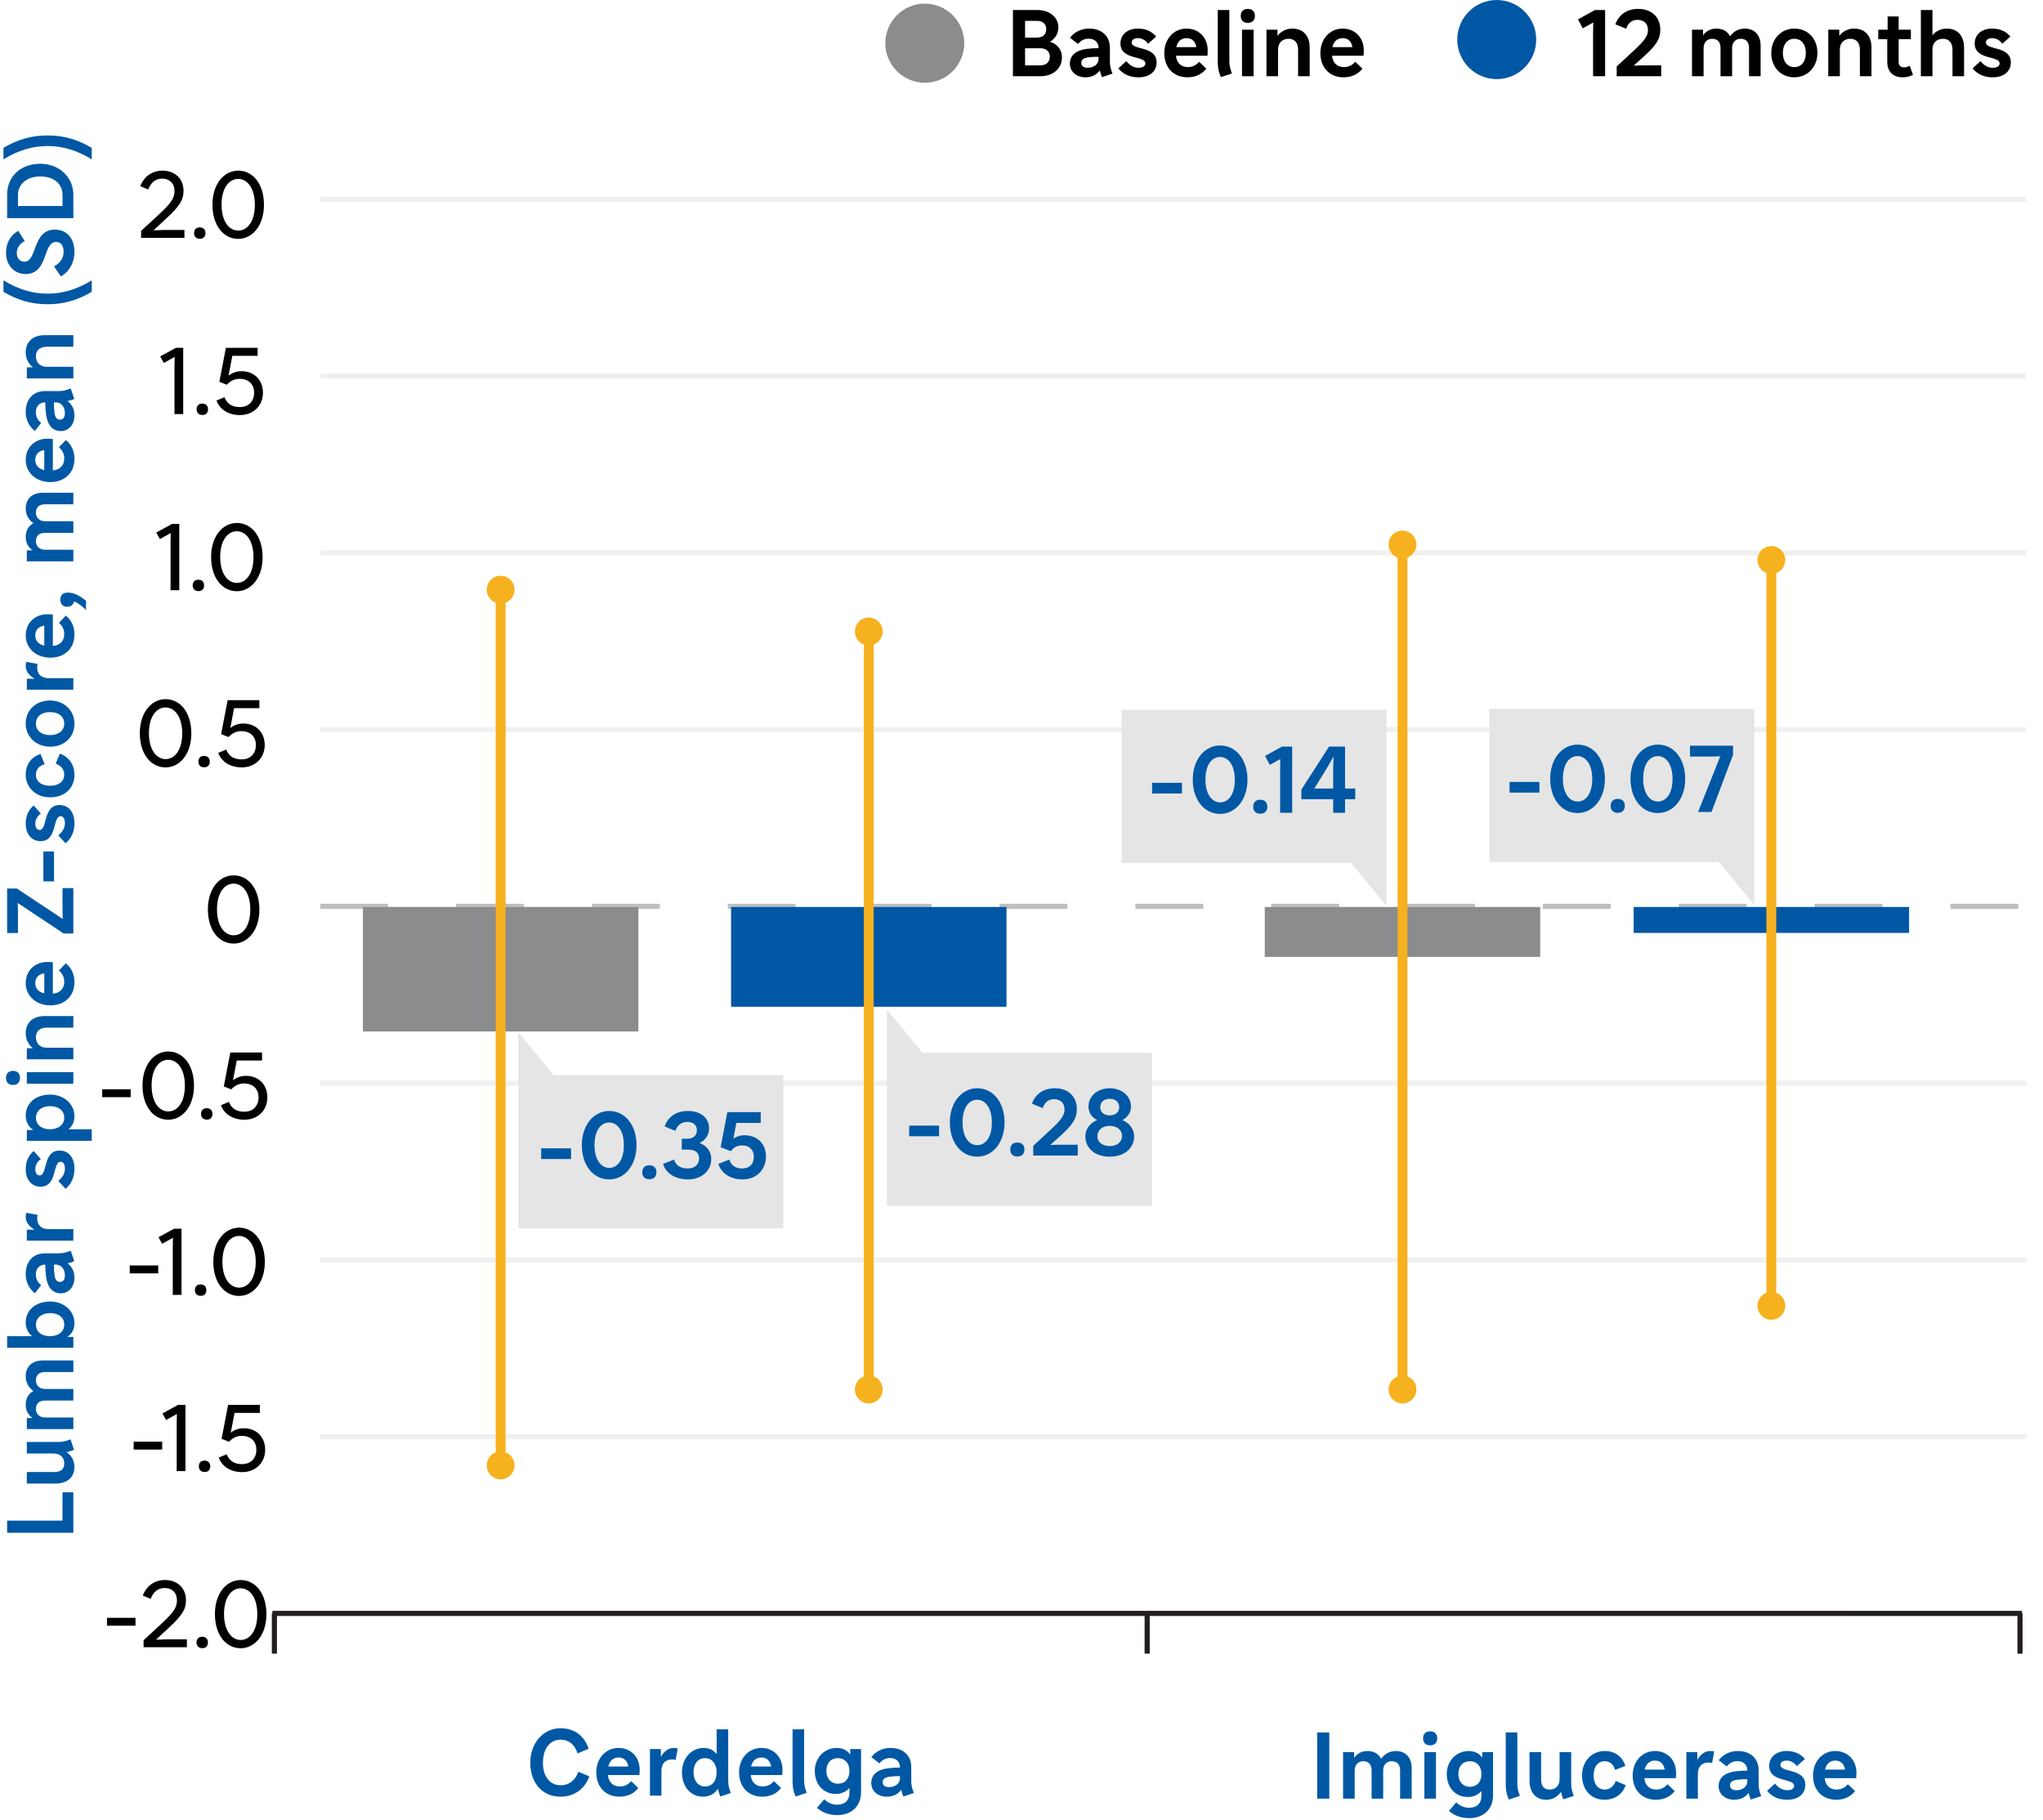 <svg width="311" height="277" viewBox="0 0 311 277" fill="none" xmlns="http://www.w3.org/2000/svg">
<path d="M20.627 247.465H16.287V246.261H20.627V247.465ZM25.049 241.725C24.041 241.725 23.327 242.341 22.935 243.377L21.731 242.873C22.305 241.403 23.537 240.507 25.105 240.507C27.009 240.507 28.311 241.739 28.311 243.573C28.311 245.015 27.667 245.953 25.721 247.759L23.747 249.593L25.357 249.537H28.451V250.741H21.857V249.677L24.629 247.115C26.365 245.505 26.939 244.721 26.939 243.601C26.939 242.467 26.211 241.725 25.049 241.725ZM30.768 249.145C31.328 249.145 31.65 249.467 31.65 250.013C31.65 250.559 31.328 250.881 30.81 250.881C30.25 250.881 29.914 250.559 29.914 250.013C29.914 249.467 30.25 249.145 30.768 249.145ZM36.636 250.895C34.41 250.895 32.716 248.879 32.716 245.687C32.716 242.509 34.494 240.507 36.636 240.507C38.862 240.507 40.556 242.523 40.556 245.715C40.556 248.893 38.778 250.895 36.636 250.895ZM36.636 249.635C38.022 249.635 39.17 248.263 39.17 245.715C39.17 243.139 37.994 241.767 36.636 241.767C35.25 241.767 34.102 243.139 34.102 245.687C34.102 248.263 35.278 249.635 36.636 249.635Z" fill="black"/>
<path d="M24.689 220.654H20.349V219.45H24.689V220.654ZM28.228 213.85V223.93H26.898V216.79L26.926 215.236L25.274 216.146L24.728 215.152L27.108 213.85H28.228ZM31.124 222.334C31.684 222.334 32.006 222.656 32.006 223.202C32.006 223.748 31.684 224.07 31.166 224.07C30.606 224.07 30.27 223.748 30.27 223.202C30.27 222.656 30.606 222.334 31.124 222.334ZM40.367 220.682C40.367 222.614 38.953 224.084 36.867 224.084C35.089 224.084 33.773 223.202 33.297 221.872L34.515 221.368C34.879 222.362 35.663 222.866 36.839 222.866C38.183 222.866 39.023 221.998 39.023 220.682C39.023 219.408 38.197 218.568 36.811 218.568C36.097 218.568 35.467 218.82 34.865 219.464L33.731 219.016L34.725 213.85H39.555V215.068H35.705L35.131 218.078C35.719 217.63 36.363 217.406 37.105 217.406C39.037 217.406 40.367 218.736 40.367 220.682Z" fill="black"/>
<path d="M24.09 193.834H19.75V192.63H24.09V193.834ZM27.63 187.03V197.11H26.3V189.97L26.328 188.416L24.676 189.326L24.13 188.332L26.51 187.03H27.63ZM30.526 195.514C31.086 195.514 31.408 195.836 31.408 196.382C31.408 196.928 31.086 197.25 30.568 197.25C30.008 197.25 29.672 196.928 29.672 196.382C29.672 195.836 30.008 195.514 30.526 195.514ZM36.394 197.264C34.168 197.264 32.474 195.248 32.474 192.056C32.474 188.878 34.252 186.876 36.394 186.876C38.62 186.876 40.314 188.892 40.314 192.084C40.314 195.262 38.536 197.264 36.394 197.264ZM36.394 196.004C37.78 196.004 38.928 194.632 38.928 192.084C38.928 189.508 37.752 188.136 36.394 188.136C35.008 188.136 33.86 189.508 33.86 192.056C33.86 194.632 35.036 196.004 36.394 196.004Z" fill="black"/>
<path d="M19.896 167.014H15.556V165.81H19.896V167.014ZM25.611 170.444C23.385 170.444 21.691 168.428 21.691 165.236C21.691 162.058 23.469 160.056 25.611 160.056C27.837 160.056 29.531 162.072 29.531 165.264C29.531 168.442 27.753 170.444 25.611 170.444ZM25.611 169.184C26.997 169.184 28.145 167.812 28.145 165.264C28.145 162.688 26.969 161.316 25.611 161.316C24.225 161.316 23.077 162.688 23.077 165.236C23.077 167.812 24.253 169.184 25.611 169.184ZM31.459 168.694C32.019 168.694 32.341 169.016 32.341 169.562C32.341 170.108 32.019 170.43 31.501 170.43C30.941 170.43 30.605 170.108 30.605 169.562C30.605 169.016 30.941 168.694 31.459 168.694ZM40.702 167.042C40.702 168.974 39.288 170.444 37.202 170.444C35.424 170.444 34.108 169.562 33.632 168.232L34.85 167.728C35.214 168.722 35.998 169.226 37.174 169.226C38.518 169.226 39.358 168.358 39.358 167.042C39.358 165.768 38.532 164.928 37.146 164.928C36.432 164.928 35.802 165.18 35.2 165.824L34.066 165.376L35.06 160.21H39.89V161.428H36.04L35.466 164.438C36.054 163.99 36.698 163.766 37.44 163.766C39.372 163.766 40.702 165.096 40.702 167.042Z" fill="black"/>
<path d="M35.566 143.633C33.34 143.633 31.646 141.617 31.646 138.425C31.646 135.247 33.424 133.245 35.566 133.245C37.792 133.245 39.486 135.261 39.486 138.453C39.486 141.631 37.708 143.633 35.566 143.633ZM35.566 142.373C36.952 142.373 38.1 141.001 38.1 138.453C38.1 135.877 36.924 134.505 35.566 134.505C34.18 134.505 33.032 135.877 33.032 138.425C33.032 141.001 34.208 142.373 35.566 142.373Z" fill="black"/>
<path d="M25.205 116.813C22.979 116.813 21.285 114.797 21.285 111.605C21.285 108.427 23.063 106.425 25.205 106.425C27.431 106.425 29.125 108.441 29.125 111.633C29.125 114.811 27.347 116.813 25.205 116.813ZM25.205 115.553C26.591 115.553 27.739 114.181 27.739 111.633C27.739 109.057 26.563 107.685 25.205 107.685C23.819 107.685 22.671 109.057 22.671 111.605C22.671 114.181 23.847 115.553 25.205 115.553ZM31.054 115.063C31.614 115.063 31.936 115.385 31.936 115.931C31.936 116.477 31.614 116.799 31.096 116.799C30.536 116.799 30.2 116.477 30.2 115.931C30.2 115.385 30.536 115.063 31.054 115.063ZM40.297 113.411C40.297 115.343 38.883 116.813 36.797 116.813C35.019 116.813 33.703 115.931 33.227 114.601L34.445 114.097C34.809 115.091 35.593 115.595 36.769 115.595C38.113 115.595 38.953 114.727 38.953 113.411C38.953 112.137 38.127 111.297 36.741 111.297C36.027 111.297 35.397 111.549 34.795 112.193L33.661 111.745L34.655 106.579H39.485V107.797H35.635L35.061 110.807C35.649 110.359 36.293 110.135 37.035 110.135C38.967 110.135 40.297 111.465 40.297 113.411Z" fill="black"/>
<path d="M24.674 27.192C23.666 27.192 22.952 27.808 22.56 28.845L21.356 28.34C21.93 26.87 23.162 25.974 24.73 25.974C26.634 25.974 27.936 27.206 27.936 29.041C27.936 30.483 27.292 31.421 25.346 33.227L23.372 35.06L24.982 35.005H28.076V36.209H21.482V35.145L24.254 32.583C25.99 30.973 26.564 30.189 26.564 29.069C26.564 27.934 25.836 27.192 24.674 27.192ZM30.393 34.612C30.953 34.612 31.275 34.934 31.275 35.48C31.275 36.026 30.953 36.349 30.435 36.349C29.875 36.349 29.539 36.026 29.539 35.48C29.539 34.934 29.875 34.612 30.393 34.612ZM36.261 36.362C34.035 36.362 32.341 34.346 32.341 31.154C32.341 27.977 34.119 25.974 36.261 25.974C38.487 25.974 40.181 27.991 40.181 31.183C40.181 34.361 38.403 36.362 36.261 36.362ZM36.261 35.102C37.647 35.102 38.795 33.73 38.795 31.183C38.795 28.607 37.619 27.235 36.261 27.235C34.875 27.235 33.727 28.607 33.727 31.154C33.727 33.73 34.903 35.102 36.261 35.102Z" fill="black"/>
<path d="M27.291 79.759V89.839H25.961V82.699L25.989 81.145L24.337 82.055L23.791 81.061L26.171 79.759H27.291ZM30.187 88.243C30.747 88.243 31.069 88.565 31.069 89.111C31.069 89.657 30.747 89.979 30.229 89.979C29.669 89.979 29.333 89.657 29.333 89.111C29.333 88.565 29.669 88.243 30.187 88.243ZM36.055 89.993C33.829 89.993 32.135 87.977 32.135 84.785C32.135 81.607 33.913 79.605 36.055 79.605C38.281 79.605 39.975 81.621 39.975 84.813C39.975 87.991 38.197 89.993 36.055 89.993ZM36.055 88.733C37.441 88.733 38.589 87.361 38.589 84.813C38.589 82.237 37.413 80.865 36.055 80.865C34.669 80.865 33.521 82.237 33.521 84.785C33.521 87.361 34.697 88.733 36.055 88.733Z" fill="black"/>
<path d="M27.889 52.948V63.028H26.559V55.888L26.587 54.334L24.935 55.244L24.389 54.25L26.769 52.948H27.889ZM30.785 61.432C31.346 61.432 31.668 61.754 31.668 62.3C31.668 62.846 31.346 63.168 30.828 63.168C30.267 63.168 29.931 62.846 29.931 62.3C29.931 61.754 30.267 61.432 30.785 61.432ZM40.028 59.78C40.028 61.712 38.614 63.182 36.528 63.182C34.75 63.182 33.434 62.3 32.958 60.97L34.176 60.466C34.54 61.46 35.324 61.964 36.5 61.964C37.844 61.964 38.684 61.096 38.684 59.78C38.684 58.506 37.858 57.666 36.472 57.666C35.758 57.666 35.128 57.918 34.526 58.562L33.392 58.114L34.386 52.948H39.216V54.166H35.366L34.792 57.176C35.38 56.728 36.024 56.504 36.766 56.504C38.698 56.504 40.028 57.834 40.028 59.78Z" fill="black"/>
<path opacity="0.07" d="M48.751 30.338H308.436" stroke="#231F20" stroke-width="0.78" stroke-miterlimit="10"/>
<path opacity="0.07" d="M48.751 111.051H308.436" stroke="#231F20" stroke-width="0.78" stroke-miterlimit="10"/>
<path opacity="0.07" d="M48.751 57.242H308.436" stroke="#231F20" stroke-width="0.78" stroke-miterlimit="10"/>
<path opacity="0.07" d="M48.751 164.87H308.436" stroke="#231F20" stroke-width="0.78" stroke-miterlimit="10"/>
<path opacity="0.07" d="M48.751 191.774H308.436" stroke="#231F20" stroke-width="0.78" stroke-miterlimit="10"/>
<path opacity="0.07" d="M48.751 218.688H308.436" stroke="#231F20" stroke-width="0.78" stroke-miterlimit="10"/>
<path opacity="0.07" d="M48.751 84.147H308.436" stroke="#231F20" stroke-width="0.78" stroke-miterlimit="10"/>
<path d="M48.751 137.965H308.436" stroke="#BFBFBF" stroke-width="0.78" stroke-miterlimit="10" stroke-dasharray="10.34 10.34"/>
<path d="M97.174 138.059H55.246V157.009H97.174V138.059Z" fill="#8A8C8E"/>
<path d="M78.897 186.981V157.112L84.287 163.669H119.234V186.981H78.897Z" fill="#E5E5E5"/>
<path d="M86.931 176.421H82.381V174.797H86.931V176.421ZM92.728 179.529C90.292 179.529 88.57 177.359 88.57 174.321C88.57 171.227 90.404 169.113 92.742 169.113C95.178 169.113 96.9 171.283 96.9 174.321C96.9 177.415 95.066 179.529 92.728 179.529ZM92.728 177.779C93.96 177.779 94.968 176.645 94.968 174.321C94.968 171.997 93.89 170.863 92.742 170.863C91.51 170.863 90.502 171.997 90.502 174.321C90.502 176.645 91.58 177.779 92.728 177.779ZM98.848 177.373C99.52 177.373 99.926 177.765 99.926 178.437C99.926 179.109 99.52 179.501 98.848 179.501C98.176 179.501 97.77 179.109 97.77 178.437C97.77 177.765 98.176 177.373 98.848 177.373ZM103.789 174.993V173.341H104.545C105.553 173.341 106.085 172.851 106.085 172.053C106.085 171.283 105.581 170.779 104.629 170.779C103.733 170.779 103.117 171.255 102.809 172.137L101.171 171.465C101.633 170.121 102.823 169.113 104.713 169.113C106.687 169.113 107.933 170.163 107.933 171.745C107.933 172.655 107.513 173.495 106.491 173.985C107.779 174.461 108.269 175.441 108.269 176.435C108.269 178.115 106.925 179.529 104.713 179.529C102.697 179.529 101.367 178.535 100.933 177.177L102.613 176.505C102.851 177.373 103.593 177.863 104.657 177.863C105.819 177.863 106.421 177.233 106.421 176.337C106.421 175.539 105.931 174.993 104.755 174.993H103.789ZM116.601 176.043C116.601 177.975 115.243 179.529 113.031 179.529C111.113 179.529 109.783 178.535 109.349 177.177L111.029 176.505C111.267 177.373 111.967 177.863 112.961 177.863C114.137 177.863 114.753 177.149 114.753 176.043C114.753 175.063 114.095 174.349 112.975 174.349C112.331 174.349 111.771 174.573 111.239 175.231L109.699 174.629L110.721 169.281H115.803V170.933H112.093L111.645 173.327C112.163 172.963 112.695 172.809 113.311 172.809C115.299 172.809 116.601 174.097 116.601 176.043Z" fill="#0058A4"/>
<path d="M76.211 89.653V223.163" stroke="#F6B11F" stroke-width="1.5" stroke-miterlimit="10"/>
<path d="M74.096 89.757C74.096 88.584 75.041 87.637 76.211 87.637C77.381 87.637 78.326 88.584 78.326 89.757C78.326 90.929 77.381 91.877 76.211 91.877C75.041 91.877 74.096 90.929 74.096 89.757Z" fill="#F6B11F"/>
<path d="M77.016 225.017C78.096 224.569 78.608 223.328 78.161 222.247C77.714 221.165 76.477 220.651 75.397 221.099C74.318 221.547 73.806 222.788 74.253 223.869C74.7 224.951 75.937 225.465 77.016 225.017Z" fill="#F6B11F"/>
<path d="M153.216 138.059H111.288V153.247H153.216V138.059Z" fill="#0058A4"/>
<path d="M135.004 183.556V153.688L140.404 160.245H175.341V183.556H135.004Z" fill="#E5E5E5"/>
<path d="M142.953 172.96H138.403V171.336H142.953V172.96ZM148.75 176.068C146.314 176.068 144.592 173.898 144.592 170.86C144.592 167.766 146.426 165.652 148.764 165.652C151.2 165.652 152.922 167.822 152.922 170.86C152.922 173.954 151.088 176.068 148.75 176.068ZM148.75 174.318C149.982 174.318 150.99 173.184 150.99 170.86C150.99 168.536 149.912 167.402 148.764 167.402C147.532 167.402 146.524 168.536 146.524 170.86C146.524 173.184 147.602 174.318 148.75 174.318ZM154.871 173.912C155.543 173.912 155.949 174.304 155.949 174.976C155.949 175.648 155.543 176.04 154.871 176.04C154.199 176.04 153.793 175.648 153.793 174.976C153.793 174.304 154.199 173.912 154.871 173.912ZM160.427 167.318C159.615 167.318 158.985 167.822 158.733 168.676L157.095 168.004C157.599 166.534 158.859 165.652 160.567 165.652C162.597 165.652 163.927 166.898 163.927 168.802C163.927 170.16 163.395 171.126 161.477 172.848L159.881 174.29L161.141 174.248H164.067V175.9H157.291V174.416L159.797 172.092C161.477 170.538 162.051 169.81 162.051 168.9C162.051 167.906 161.449 167.318 160.427 167.318ZM168.93 176.068C166.62 176.068 165.22 174.71 165.22 173.002C165.22 171.896 165.878 170.972 166.998 170.496C166.102 170.006 165.696 169.278 165.696 168.438C165.696 166.772 167.166 165.652 168.93 165.652C170.694 165.652 172.164 166.772 172.164 168.438C172.164 169.278 171.758 170.006 170.862 170.496C171.982 170.972 172.64 171.896 172.64 173.002C172.64 174.71 171.24 176.068 168.93 176.068ZM168.93 169.782C169.742 169.782 170.372 169.334 170.372 168.55C170.372 167.724 169.77 167.262 168.93 167.262C168.09 167.262 167.488 167.724 167.488 168.55C167.488 169.334 168.118 169.782 168.93 169.782ZM168.93 174.458C170.064 174.458 170.806 173.828 170.806 172.904C170.806 172.008 170.05 171.378 168.93 171.378C167.796 171.378 167.054 172.036 167.054 172.932C167.054 173.842 167.796 174.458 168.93 174.458Z" fill="#0058A4"/>
<path d="M132.243 96.014V211.605" stroke="#F6B11F" stroke-width="1.5" stroke-miterlimit="10"/>
<path d="M130.137 96.126C130.137 94.954 131.082 94.006 132.252 94.006C133.422 94.006 134.367 94.954 134.367 96.126C134.367 97.299 133.422 98.246 132.252 98.246C131.082 98.246 130.137 97.299 130.137 96.126Z" fill="#F6B11F"/>
<path d="M130.137 211.502C130.137 212.675 131.082 213.623 132.252 213.623C133.422 213.623 134.367 212.675 134.367 211.502C134.367 210.33 133.422 209.382 132.252 209.382C131.082 209.382 130.137 210.33 130.137 211.502Z" fill="#F6B11F"/>
<path d="M234.462 138.059H192.533V145.658H234.462V138.059Z" fill="#8A8C8E"/>
<path d="M211.065 108.04V137.909L205.665 131.352H170.728V108.04H211.065Z" fill="#E5E5E5"/>
<path d="M179.931 120.783H175.381V119.159H179.931V120.783ZM185.728 123.891C183.292 123.891 181.57 121.721 181.57 118.683C181.57 115.589 183.404 113.475 185.742 113.475C188.178 113.475 189.9 115.645 189.9 118.683C189.9 121.777 188.066 123.891 185.728 123.891ZM185.728 122.141C186.96 122.141 187.968 121.007 187.968 118.683C187.968 116.359 186.89 115.225 185.742 115.225C184.51 115.225 183.502 116.359 183.502 118.683C183.502 121.007 184.58 122.141 185.728 122.141ZM191.848 121.735C192.52 121.735 192.926 122.127 192.926 122.799C192.926 123.471 192.52 123.863 191.848 123.863C191.176 123.863 190.77 123.471 190.77 122.799C190.77 122.127 191.176 121.735 191.848 121.735ZM196.704 113.643V123.723H194.87V117.255L194.898 115.547L193.302 116.429L192.574 115.071L195.164 113.643H196.704ZM206.306 121.651H204.752V123.723H202.946V121.651H198.102V120.195L202.316 113.643H204.752V120.027H206.306V121.651ZM202.078 116.779L200.076 120.027H202.946V116.821L203.002 115.155L202.078 116.779Z" fill="#0058A4"/>
<path d="M213.498 82.787V211.606" stroke="#F6B11F" stroke-width="1.5" stroke-miterlimit="10"/>
<path d="M211.383 82.89C211.383 81.717 212.328 80.769 213.498 80.769C214.668 80.769 215.613 81.717 215.613 82.89C215.613 84.062 214.668 85.01 213.498 85.01C212.328 85.01 211.383 84.062 211.383 82.89Z" fill="#F6B11F"/>
<path d="M211.383 211.502C211.383 212.675 212.328 213.623 213.498 213.623C214.668 213.623 215.613 212.675 215.613 211.502C215.613 210.33 214.668 209.382 213.498 209.382C212.328 209.382 211.383 210.33 211.383 211.502Z" fill="#F6B11F"/>
<path d="M290.616 138.059H248.688V142.008H290.616V138.059Z" fill="#0058A4"/>
<path d="M267.05 107.909V137.778L261.659 131.22H226.713V107.909H267.05Z" fill="#E5E5E5"/>
<path d="M234.344 120.652H229.794V119.028H234.344V120.652ZM240.141 123.76C237.705 123.76 235.983 121.59 235.983 118.552C235.983 115.458 237.817 113.344 240.155 113.344C242.591 113.344 244.313 115.514 244.313 118.552C244.313 121.646 242.479 123.76 240.141 123.76ZM240.141 122.01C241.373 122.01 242.381 120.876 242.381 118.552C242.381 116.228 241.303 115.094 240.155 115.094C238.923 115.094 237.915 116.228 237.915 118.552C237.915 120.876 238.993 122.01 240.141 122.01ZM246.261 121.604C246.933 121.604 247.339 121.996 247.339 122.668C247.339 123.34 246.933 123.732 246.261 123.732C245.589 123.732 245.183 123.34 245.183 122.668C245.183 121.996 245.589 121.604 246.261 121.604ZM252.364 123.76C249.928 123.76 248.206 121.59 248.206 118.552C248.206 115.458 250.04 113.344 252.378 113.344C254.814 113.344 256.536 115.514 256.536 118.552C256.536 121.646 254.702 123.76 252.364 123.76ZM252.364 122.01C253.596 122.01 254.604 120.876 254.604 118.552C254.604 116.228 253.526 115.094 252.378 115.094C251.146 115.094 250.138 116.228 250.138 118.552C250.138 120.876 251.216 122.01 252.364 122.01ZM263.816 113.512V114.898L260.54 123.592H258.496L261.87 115.122L260.442 115.164H257.264V113.512H263.816Z" fill="#0058A4"/>
<path d="M269.643 85.132V198.876" stroke="#F6B11F" stroke-width="1.5" stroke-miterlimit="10"/>
<path d="M267.537 85.245C267.537 84.072 268.482 83.124 269.652 83.124C270.822 83.124 271.767 84.072 271.767 85.245C271.767 86.417 270.822 87.365 269.652 87.365C268.482 87.365 267.537 86.417 267.537 85.245Z" fill="#F6B11F"/>
<path d="M267.537 198.772C267.537 199.945 268.482 200.893 269.652 200.893C270.822 200.893 271.767 199.945 271.767 198.772C271.767 197.6 270.822 196.652 269.652 196.652C268.482 196.652 267.537 197.6 267.537 198.772Z" fill="#F6B11F"/>
<path d="M233.853 6.023C233.853 9.343 231.167 12.045 227.844 12.045C224.522 12.045 221.836 9.343 221.836 6.023C221.836 2.702 224.522 0 227.844 0C231.167 0 233.853 2.692 233.853 6.023Z" fill="#0058A4"/>
<path d="M244.343 1.522V11.602H242.509V5.134L242.537 3.426L240.941 4.308L240.213 2.95L242.803 1.522H244.343ZM249.241 3.02C248.429 3.02 247.799 3.524 247.547 4.378L245.909 3.706C246.413 2.236 247.673 1.354 249.381 1.354C251.411 1.354 252.741 2.6 252.741 4.504C252.741 5.862 252.209 6.828 250.291 8.55L248.695 9.992L249.955 9.95H252.881V11.602H246.105V10.118L248.611 7.794C250.291 6.24 250.865 5.512 250.865 4.602C250.865 3.608 250.263 3.02 249.241 3.02ZM268.014 11.602H266.25V7.304C266.25 6.394 265.802 5.904 264.962 5.904C264.192 5.904 263.674 6.464 263.674 7.304V11.602H261.91V7.304C261.91 6.394 261.462 5.904 260.622 5.904C259.852 5.904 259.334 6.464 259.334 7.304V11.602H257.57V4.518H259.25V5.386C259.712 4.728 260.412 4.35 261.252 4.35C262.246 4.35 262.974 4.77 263.366 5.526C263.87 4.798 264.668 4.35 265.592 4.35C267.104 4.35 268.014 5.344 268.014 6.968V11.602ZM273.149 4.35C275.207 4.35 276.663 5.876 276.663 8.06C276.663 10.188 275.151 11.77 273.149 11.77C271.091 11.77 269.635 10.244 269.635 8.06C269.635 5.932 271.147 4.35 273.149 4.35ZM273.149 10.216C274.213 10.216 274.899 9.376 274.899 8.06C274.899 6.744 274.213 5.904 273.149 5.904C272.085 5.904 271.399 6.744 271.399 8.06C271.399 9.376 272.085 10.216 273.149 10.216ZM284.89 11.602H283.126V7.584C283.126 6.394 282.496 5.904 281.67 5.904C280.844 5.904 280.074 6.394 280.074 7.584V11.602H278.31V4.518H279.99V5.456C280.564 4.7 281.418 4.35 282.258 4.35C283.812 4.35 284.89 5.358 284.89 7.248V11.602ZM285.918 4.518H287.346V2.502H289.026V4.518H290.888V5.96H289.026V9.432C289.026 9.964 289.32 10.258 289.852 10.258C290.146 10.258 290.398 10.174 290.706 10.006L291.21 11.392C290.692 11.658 290.202 11.77 289.642 11.77C288.158 11.77 287.29 10.888 287.29 9.404V5.96H285.918V4.518ZM292.406 11.602V1.522H294.17V5.358C294.744 4.672 295.556 4.35 296.354 4.35C297.908 4.35 298.986 5.358 298.986 7.248V11.602H297.222V7.584C297.222 6.394 296.592 5.904 295.766 5.904C294.94 5.904 294.17 6.394 294.17 7.584V11.602H292.406ZM303.331 11.77C302.225 11.77 301.105 11.42 300.279 10.412L301.483 9.306C302.141 10.09 302.729 10.314 303.387 10.314C304.059 10.314 304.395 10.02 304.395 9.656C304.395 8.424 300.601 9.194 300.601 6.604C300.601 5.316 301.623 4.35 303.247 4.35C304.479 4.35 305.403 4.798 306.033 5.568L304.801 6.66C304.465 6.114 303.807 5.806 303.261 5.806C302.645 5.806 302.309 6.1 302.309 6.464C302.309 7.696 306.103 6.926 306.103 9.516C306.103 10.762 305.165 11.77 303.331 11.77Z" fill="black"/>
<path d="M146.786 6.576C146.786 9.897 144.1 12.598 140.778 12.598C137.456 12.598 134.77 9.897 134.77 6.576C134.77 3.255 137.456 0.553 140.778 0.553C144.1 0.553 146.786 3.246 146.786 6.576Z" fill="#8A8C8E"/>
<path d="M154.196 1.522H157.85C159.824 1.522 161.112 2.642 161.112 4.168C161.112 5.092 160.636 5.876 159.838 6.352C161.014 6.744 161.658 7.584 161.658 8.732C161.658 10.398 160.356 11.602 158.368 11.602H154.196V1.522ZM157.85 3.174H156.044V5.722H157.836C158.76 5.722 159.264 5.246 159.264 4.434C159.264 3.636 158.718 3.174 157.85 3.174ZM158.354 7.346H156.044V9.95H158.368C159.222 9.95 159.81 9.474 159.81 8.62C159.81 7.808 159.222 7.346 158.354 7.346ZM165.777 4.35C167.723 4.35 168.955 5.484 168.955 7.276V9.32C168.955 9.992 169.039 10.37 169.347 11.21L167.751 11.742C167.597 11.364 167.485 11.042 167.429 10.72C166.939 11.392 166.183 11.77 165.245 11.77C163.873 11.77 162.865 10.916 162.865 9.698C162.865 8.438 163.775 7.654 165.413 7.444C166.015 7.374 166.561 7.332 167.233 7.332V7.304C167.233 6.45 166.645 5.89 165.721 5.89C165.049 5.89 164.503 6.184 164.111 6.702L162.879 5.75C163.523 4.896 164.573 4.35 165.777 4.35ZM164.601 9.572C164.601 10.048 164.965 10.314 165.567 10.314C166.561 10.314 167.233 9.754 167.233 8.928V8.648C166.631 8.634 166.015 8.676 165.553 8.746C164.895 8.858 164.601 9.11 164.601 9.572ZM173.294 11.77C172.188 11.77 171.068 11.42 170.242 10.412L171.446 9.306C172.104 10.09 172.692 10.314 173.35 10.314C174.022 10.314 174.358 10.02 174.358 9.656C174.358 8.424 170.564 9.194 170.564 6.604C170.564 5.316 171.586 4.35 173.21 4.35C174.442 4.35 175.366 4.798 175.996 5.568L174.764 6.66C174.428 6.114 173.77 5.806 173.224 5.806C172.608 5.806 172.272 6.1 172.272 6.464C172.272 7.696 176.066 6.926 176.066 9.516C176.066 10.762 175.128 11.77 173.294 11.77ZM180.624 4.35C182.5 4.35 183.844 5.722 183.844 7.668C183.844 7.948 183.83 8.214 183.802 8.48H179.014C179.112 9.572 179.784 10.216 180.834 10.216C181.506 10.216 182.094 9.936 182.542 9.404L183.634 10.454C182.99 11.28 181.996 11.77 180.778 11.77C178.636 11.77 177.236 10.286 177.236 8.088C177.236 5.932 178.678 4.35 180.624 4.35ZM180.624 5.806C179.812 5.806 179.252 6.31 179.07 7.178H182.108C181.982 6.31 181.45 5.806 180.624 5.806ZM187.142 9.292C187.142 9.992 187.24 10.384 187.534 11.182L185.854 11.742C185.518 11.028 185.378 10.342 185.378 9.432V1.522H187.142V9.292ZM189.952 1.354C190.624 1.354 191.03 1.746 191.03 2.418C191.03 3.09 190.624 3.482 189.952 3.482C189.28 3.482 188.874 3.09 188.874 2.418C188.874 1.746 189.28 1.354 189.952 1.354ZM189.07 4.518H190.834V11.602H189.07V4.518ZM199.369 11.602H197.605V7.584C197.605 6.394 196.975 5.904 196.149 5.904C195.323 5.904 194.553 6.394 194.553 7.584V11.602H192.789V4.518H194.469V5.456C195.043 4.7 195.897 4.35 196.737 4.35C198.291 4.35 199.369 5.358 199.369 7.248V11.602ZM204.386 4.35C206.262 4.35 207.606 5.722 207.606 7.668C207.606 7.948 207.592 8.214 207.564 8.48H202.776C202.874 9.572 203.546 10.216 204.596 10.216C205.268 10.216 205.856 9.936 206.304 9.404L207.396 10.454C206.752 11.28 205.758 11.77 204.54 11.77C202.398 11.77 200.998 10.286 200.998 8.088C200.998 5.932 202.44 4.35 204.386 4.35ZM204.386 5.806C203.574 5.806 203.014 6.31 202.832 7.178H205.87C205.744 6.31 205.212 5.806 204.386 5.806Z" fill="black"/>
<path d="M41.77 251.719V245.593" stroke="#231F20" stroke-width="0.78" stroke-miterlimit="10"/>
<path d="M174.63 251.719V245.593" stroke="#231F20" stroke-width="0.78" stroke-miterlimit="10"/>
<path d="M307.5 251.719V245.593" stroke="#231F20" stroke-width="0.78" stroke-miterlimit="10"/>
<path d="M202.355 273.79H200.507V263.71H202.355V273.79ZM214.899 273.79H213.135V269.492C213.135 268.582 212.687 268.092 211.847 268.092C211.077 268.092 210.559 268.652 210.559 269.492V273.79H208.795V269.492C208.795 268.582 208.347 268.092 207.507 268.092C206.737 268.092 206.219 268.652 206.219 269.492V273.79H204.455V266.706H206.135V267.574C206.597 266.916 207.297 266.538 208.137 266.538C209.131 266.538 209.859 266.958 210.251 267.714C210.755 266.986 211.553 266.538 212.477 266.538C213.989 266.538 214.899 267.532 214.899 269.156V273.79ZM217.71 263.542C218.382 263.542 218.788 263.934 218.788 264.606C218.788 265.278 218.382 265.67 217.71 265.67C217.038 265.67 216.632 265.278 216.632 264.606C216.632 263.934 217.038 263.542 217.71 263.542ZM216.828 266.706H218.592V273.79H216.828V266.706ZM223.43 273.538C221.554 273.538 220.238 272.096 220.238 270.038C220.238 268.05 221.68 266.538 223.584 266.538C224.466 266.538 225.166 266.888 225.628 267.546V266.706H227.28V273.286C227.28 275.4 225.852 276.758 223.654 276.758C222.506 276.758 221.456 276.436 220.574 275.652L221.68 274.35C222.226 274.896 222.926 275.176 223.626 275.176C224.83 275.176 225.516 274.504 225.516 273.342V272.628C225.012 273.216 224.298 273.538 223.43 273.538ZM223.752 271.984C224.83 271.984 225.516 271.242 225.516 270.038C225.516 268.876 224.802 268.092 223.766 268.092C222.688 268.092 222.002 268.834 222.002 270.038C222.002 271.2 222.716 271.984 223.752 271.984ZM230.978 271.48C230.978 272.18 231.076 272.572 231.37 273.37L229.69 273.93C229.354 273.216 229.214 272.53 229.214 271.62V263.71H230.978V271.48ZM237.414 266.706H239.178V271.48C239.178 272.152 239.262 272.53 239.57 273.37L237.974 273.888C237.806 273.482 237.694 273.118 237.624 272.754C237.078 273.58 236.224 273.958 235.37 273.958C233.886 273.958 232.836 272.95 232.836 271.06V266.706H234.6V270.864C234.6 271.956 235.09 272.404 235.93 272.404C236.686 272.404 237.414 271.928 237.414 270.766V266.706ZM244.286 272.404C245.056 272.404 245.672 271.914 245.952 271.102L247.478 271.732C247.002 273.118 245.784 273.958 244.258 273.958C242.214 273.958 240.828 272.46 240.828 270.248C240.828 268.12 242.298 266.538 244.272 266.538C245.812 266.538 246.946 267.35 247.422 268.792L245.868 269.422C245.644 268.582 245.042 268.092 244.286 268.092C243.236 268.092 242.592 268.918 242.592 270.248C242.592 271.578 243.25 272.404 244.286 272.404ZM251.927 266.538C253.803 266.538 255.147 267.91 255.147 269.856C255.147 270.136 255.133 270.402 255.105 270.668H250.317C250.415 271.76 251.087 272.404 252.137 272.404C252.809 272.404 253.397 272.124 253.845 271.592L254.937 272.642C254.293 273.468 253.299 273.958 252.081 273.958C249.939 273.958 248.539 272.474 248.539 270.276C248.539 268.12 249.981 266.538 251.927 266.538ZM251.927 267.994C251.115 267.994 250.555 268.498 250.373 269.366H253.411C253.285 268.498 252.753 267.994 251.927 267.994ZM256.709 273.79V266.706H258.375V267.896C258.865 267.028 259.537 266.538 260.335 266.538C260.587 266.538 260.797 266.566 260.937 266.622L260.629 268.358C260.461 268.316 260.237 268.288 260.055 268.288C259.047 268.288 258.459 268.946 258.459 270.038V273.79H256.709ZM264.533 266.538C266.479 266.538 267.711 267.672 267.711 269.464V271.508C267.711 272.18 267.795 272.558 268.103 273.398L266.507 273.93C266.353 273.552 266.241 273.23 266.185 272.908C265.695 273.58 264.939 273.958 264.001 273.958C262.629 273.958 261.621 273.104 261.621 271.886C261.621 270.626 262.531 269.842 264.169 269.632C264.771 269.562 265.317 269.52 265.989 269.52V269.492C265.989 268.638 265.401 268.078 264.477 268.078C263.805 268.078 263.259 268.372 262.867 268.89L261.635 267.938C262.279 267.084 263.329 266.538 264.533 266.538ZM263.357 271.76C263.357 272.236 263.721 272.502 264.323 272.502C265.317 272.502 265.989 271.942 265.989 271.116V270.836C265.387 270.822 264.771 270.864 264.309 270.934C263.651 271.046 263.357 271.298 263.357 271.76ZM272.05 273.958C270.944 273.958 269.824 273.608 268.998 272.6L270.202 271.494C270.86 272.278 271.448 272.502 272.106 272.502C272.778 272.502 273.114 272.208 273.114 271.844C273.114 270.612 269.32 271.382 269.32 268.792C269.32 267.504 270.342 266.538 271.966 266.538C273.198 266.538 274.122 266.986 274.752 267.756L273.52 268.848C273.184 268.302 272.526 267.994 271.98 267.994C271.364 267.994 271.028 268.288 271.028 268.652C271.028 269.884 274.822 269.114 274.822 271.704C274.822 272.95 273.884 273.958 272.05 273.958ZM279.38 266.538C281.256 266.538 282.6 267.91 282.6 269.856C282.6 270.136 282.586 270.402 282.558 270.668H277.77C277.868 271.76 278.54 272.404 279.59 272.404C280.262 272.404 280.85 272.124 281.298 271.592L282.39 272.642C281.746 273.468 280.752 273.958 279.534 273.958C277.392 273.958 275.992 272.474 275.992 270.276C275.992 268.12 277.434 266.538 279.38 266.538ZM279.38 267.994C278.568 267.994 278.008 268.498 277.826 269.366H280.864C280.738 268.498 280.206 267.994 279.38 267.994Z" fill="#0058A4"/>
<path d="M85.354 271.753C86.586 271.753 87.58 271.011 88.042 269.695L89.708 270.395C89.106 272.145 87.566 273.489 85.326 273.489C82.442 273.489 80.72 271.263 80.72 268.323C80.72 265.411 82.624 263.073 85.34 263.073C87.636 263.073 89.022 264.431 89.61 266.195L87.902 266.909C87.566 265.607 86.586 264.809 85.354 264.809C83.828 264.809 82.652 266.027 82.652 268.323C82.652 270.577 83.828 271.753 85.354 271.753ZM94.157 266.069C96.033 266.069 97.377 267.441 97.377 269.387C97.377 269.667 97.363 269.933 97.335 270.199H92.547C92.645 271.291 93.317 271.935 94.367 271.935C95.039 271.935 95.627 271.655 96.075 271.123L97.167 272.173C96.523 272.999 95.529 273.489 94.311 273.489C92.169 273.489 90.769 272.005 90.769 269.807C90.769 267.651 92.211 266.069 94.157 266.069ZM94.157 267.525C93.345 267.525 92.785 268.029 92.603 268.897H95.641C95.515 268.029 94.983 267.525 94.157 267.525ZM98.938 273.321V266.237H100.604V267.427C101.094 266.559 101.766 266.069 102.564 266.069C102.816 266.069 103.026 266.097 103.166 266.153L102.858 267.889C102.69 267.847 102.466 267.819 102.284 267.819C101.276 267.819 100.688 268.477 100.688 269.569V273.321H98.938ZM107.032 273.489C105.142 273.489 103.812 271.963 103.812 269.779C103.812 267.665 105.24 266.069 107.13 266.069C107.956 266.069 108.628 266.405 109.09 267.007V263.241H110.854V271.039C110.854 271.711 110.938 272.089 111.246 272.929L109.65 273.461C109.468 273.027 109.356 272.663 109.3 272.271C108.796 273.055 108.012 273.489 107.032 273.489ZM107.326 271.935C108.404 271.935 109.09 271.109 109.09 269.779C109.09 268.491 108.376 267.623 107.34 267.623C106.262 267.623 105.576 268.449 105.576 269.779C105.576 271.067 106.29 271.935 107.326 271.935ZM115.895 266.069C117.771 266.069 119.115 267.441 119.115 269.387C119.115 269.667 119.101 269.933 119.073 270.199H114.285C114.383 271.291 115.055 271.935 116.105 271.935C116.777 271.935 117.365 271.655 117.813 271.123L118.905 272.173C118.261 272.999 117.267 273.489 116.049 273.489C113.907 273.489 112.507 272.005 112.507 269.807C112.507 267.651 113.949 266.069 115.895 266.069ZM115.895 267.525C115.083 267.525 114.523 268.029 114.341 268.897H117.379C117.253 268.029 116.721 267.525 115.895 267.525ZM122.412 271.011C122.412 271.711 122.51 272.103 122.804 272.901L121.124 273.461C120.788 272.747 120.648 272.061 120.648 271.151V263.241H122.412V271.011ZM127.224 273.069C125.348 273.069 124.032 271.627 124.032 269.569C124.032 267.581 125.474 266.069 127.378 266.069C128.26 266.069 128.96 266.419 129.422 267.077V266.237H131.074V272.817C131.074 274.931 129.646 276.289 127.448 276.289C126.3 276.289 125.25 275.967 124.368 275.183L125.474 273.881C126.02 274.427 126.72 274.707 127.42 274.707C128.624 274.707 129.31 274.035 129.31 272.873V272.159C128.806 272.747 128.092 273.069 127.224 273.069ZM127.546 271.515C128.624 271.515 129.31 270.773 129.31 269.569C129.31 268.407 128.596 267.623 127.56 267.623C126.482 267.623 125.796 268.365 125.796 269.569C125.796 270.731 126.51 271.515 127.546 271.515ZM135.542 266.069C137.488 266.069 138.72 267.203 138.72 268.995V271.039C138.72 271.711 138.804 272.089 139.112 272.929L137.516 273.461C137.362 273.083 137.25 272.761 137.194 272.439C136.704 273.111 135.948 273.489 135.01 273.489C133.638 273.489 132.63 272.635 132.63 271.417C132.63 270.157 133.54 269.373 135.178 269.163C135.78 269.093 136.326 269.051 136.998 269.051V269.023C136.998 268.169 136.41 267.609 135.486 267.609C134.814 267.609 134.268 267.903 133.876 268.421L132.644 267.469C133.288 266.615 134.338 266.069 135.542 266.069ZM134.366 271.291C134.366 271.767 134.73 272.033 135.332 272.033C136.326 272.033 136.998 271.473 136.998 270.647V270.367C136.396 270.353 135.78 270.395 135.318 270.465C134.66 270.577 134.366 270.829 134.366 271.291Z" fill="#0058A4"/>
<path d="M41.46 245.593H307.808" stroke="#231F20" stroke-width="0.78" stroke-miterlimit="10"/>
<path d="M42.397 245.555H281.969" stroke="#231F20" stroke-width="0.56" stroke-miterlimit="10"/>
<path d="M1.086 233.318V231.47H9.514V227.158H11.166V233.318H1.086ZM4.082 221.253V219.489H8.856C9.528 219.489 9.906 219.405 10.746 219.097L11.264 220.693C10.858 220.861 10.494 220.973 10.13 221.043C10.956 221.589 11.334 222.443 11.334 223.297C11.334 224.781 10.326 225.831 8.436 225.831H4.082V224.067H8.24C9.332 224.067 9.78 223.577 9.78 222.737C9.78 221.981 9.304 221.253 8.142 221.253H4.082ZM11.166 207.087V208.851H6.868C5.958 208.851 5.468 209.299 5.468 210.139C5.468 210.909 6.028 211.427 6.868 211.427H11.166V213.191H6.868C5.958 213.191 5.468 213.639 5.468 214.479C5.468 215.249 6.028 215.767 6.868 215.767H11.166V217.531H4.082V215.851H4.95C4.292 215.389 3.914 214.689 3.914 213.849C3.914 212.855 4.334 212.127 5.09 211.735C4.362 211.231 3.914 210.433 3.914 209.509C3.914 207.997 4.908 207.087 6.532 207.087H11.166ZM3.914 201.308C3.914 199.432 5.44 198.116 7.624 198.116C9.738 198.116 11.334 199.544 11.334 201.434C11.334 202.33 10.942 203.044 10.242 203.506H11.166V205.158H1.086V203.394H4.88C4.264 202.89 3.914 202.176 3.914 201.308ZM5.468 201.644C5.468 202.708 6.294 203.394 7.624 203.394C8.912 203.394 9.78 202.68 9.78 201.644C9.78 200.566 8.954 199.88 7.624 199.88C6.336 199.88 5.468 200.594 5.468 201.644ZM3.914 193.956C3.914 192.01 5.048 190.778 6.84 190.778H8.884C9.556 190.778 9.934 190.694 10.774 190.386L11.306 191.982C10.928 192.136 10.606 192.248 10.284 192.304C10.956 192.794 11.334 193.55 11.334 194.488C11.334 195.86 10.48 196.868 9.262 196.868C8.002 196.868 7.218 195.958 7.008 194.32C6.938 193.718 6.896 193.172 6.896 192.5H6.868C6.014 192.5 5.454 193.088 5.454 194.012C5.454 194.684 5.748 195.23 6.266 195.622L5.314 196.854C4.46 196.21 3.914 195.16 3.914 193.956ZM9.136 195.132C9.612 195.132 9.878 194.768 9.878 194.166C9.878 193.172 9.318 192.5 8.492 192.5H8.212C8.198 193.102 8.24 193.718 8.31 194.18C8.422 194.838 8.674 195.132 9.136 195.132ZM11.166 188.847H4.082V187.181H5.272C4.404 186.691 3.914 186.019 3.914 185.221C3.914 184.969 3.942 184.759 3.998 184.619L5.734 184.927C5.692 185.095 5.664 185.319 5.664 185.501C5.664 186.509 6.322 187.097 7.414 187.097H11.166V188.847ZM11.334 177.908C11.334 179.014 10.984 180.134 9.976 180.96L8.87 179.756C9.654 179.098 9.878 178.51 9.878 177.852C9.878 177.18 9.584 176.844 9.22 176.844C7.988 176.844 8.758 180.638 6.168 180.638C4.88 180.638 3.914 179.616 3.914 177.992C3.914 176.76 4.362 175.836 5.132 175.206L6.224 176.438C5.678 176.774 5.37 177.432 5.37 177.978C5.37 178.594 5.664 178.93 6.028 178.93C7.26 178.93 6.49 175.136 9.08 175.136C10.326 175.136 11.334 176.074 11.334 177.908ZM13.966 173.658H4.082V172.006H5.076C4.334 171.516 3.914 170.76 3.914 169.808C3.914 167.932 5.426 166.616 7.624 166.616C9.724 166.616 11.334 168.044 11.334 169.934C11.334 170.746 11.012 171.418 10.424 171.894H13.966V173.658ZM5.468 170.13C5.468 171.208 6.294 171.894 7.624 171.894C8.898 171.894 9.78 171.18 9.78 170.144C9.78 169.066 8.94 168.38 7.624 168.38C6.336 168.38 5.468 169.094 5.468 170.13ZM0.918 164.08C0.918 163.408 1.31 163.002 1.982 163.002C2.654 163.002 3.046 163.408 3.046 164.08C3.046 164.752 2.654 165.158 1.982 165.158C1.31 165.158 0.918 164.752 0.918 164.08ZM4.082 164.962V163.198H11.166V164.962H4.082ZM11.166 154.664V156.428H7.148C5.958 156.428 5.468 157.058 5.468 157.884C5.468 158.71 5.958 159.48 7.148 159.48H11.166V161.244H4.082V159.564H5.02C4.264 158.99 3.914 158.136 3.914 157.296C3.914 155.742 4.922 154.664 6.812 154.664H11.166ZM3.914 149.646C3.914 147.77 5.286 146.426 7.232 146.426C7.512 146.426 7.778 146.44 8.044 146.468V151.256C9.136 151.158 9.78 150.486 9.78 149.436C9.78 148.764 9.5 148.176 8.968 147.728L10.018 146.636C10.844 147.28 11.334 148.274 11.334 149.492C11.334 151.634 9.85 153.034 7.652 153.034C5.496 153.034 3.914 151.592 3.914 149.646ZM5.37 149.646C5.37 150.458 5.874 151.018 6.742 151.2V148.162C5.874 148.288 5.37 148.82 5.37 149.646ZM9.514 135.181H11.166V142.097H9.682L2.696 137.449L2.738 138.849L2.738 142.027H1.086L1.086 135.251H2.57L9.556 139.885L9.514 138.625V135.181ZM8.226 129.611L8.226 134.161H6.602L6.602 129.611H8.226ZM11.334 125.312C11.334 126.418 10.984 127.538 9.976 128.364L8.87 127.16C9.654 126.502 9.878 125.914 9.878 125.256C9.878 124.584 9.584 124.248 9.22 124.248C7.988 124.248 8.758 128.042 6.168 128.042C4.88 128.042 3.914 127.02 3.914 125.396C3.914 124.164 4.362 123.24 5.132 122.61L6.224 123.842C5.678 124.178 5.37 124.836 5.37 125.382C5.37 125.998 5.664 126.334 6.028 126.334C7.26 126.334 6.49 122.54 9.08 122.54C10.326 122.54 11.334 123.478 11.334 125.312ZM9.78 117.912C9.78 117.142 9.29 116.526 8.478 116.246L9.108 114.72C10.494 115.196 11.334 116.414 11.334 117.94C11.334 119.984 9.836 121.37 7.624 121.37C5.496 121.37 3.914 119.9 3.914 117.926C3.914 116.386 4.726 115.252 6.168 114.776L6.798 116.33C5.958 116.554 5.468 117.156 5.468 117.912C5.468 118.962 6.294 119.606 7.624 119.606C8.954 119.606 9.78 118.948 9.78 117.912ZM3.914 110.145C3.914 108.087 5.44 106.631 7.624 106.631C9.752 106.631 11.334 108.143 11.334 110.145C11.334 112.203 9.808 113.659 7.624 113.659C5.496 113.659 3.914 112.147 3.914 110.145ZM9.78 110.145C9.78 109.081 8.94 108.395 7.624 108.395C6.308 108.395 5.468 109.081 5.468 110.145C5.468 111.209 6.308 111.895 7.624 111.895C8.94 111.895 9.78 111.209 9.78 110.145ZM11.166 104.984H4.082V103.318H5.272C4.404 102.828 3.914 102.156 3.914 101.358C3.914 101.106 3.942 100.896 3.998 100.756L5.734 101.064C5.692 101.232 5.664 101.456 5.664 101.638C5.664 102.646 6.322 103.234 7.414 103.234H11.166L11.166 104.984ZM3.914 96.722C3.914 94.846 5.286 93.502 7.232 93.502C7.512 93.502 7.778 93.516 8.044 93.544V98.332C9.136 98.234 9.78 97.562 9.78 96.512C9.78 95.84 9.5 95.252 8.968 94.804L10.018 93.712C10.844 94.356 11.334 95.35 11.334 96.568C11.334 98.71 9.85 100.11 7.652 100.11C5.496 100.11 3.914 98.668 3.914 96.722ZM5.37 96.722C5.37 97.534 5.874 98.094 6.742 98.276V95.238C5.874 95.364 5.37 95.896 5.37 96.722ZM9.178 91.28C9.178 90.594 9.556 90.202 10.312 90.202C11.138 90.202 11.936 90.524 13.098 91.448V92.848C12.412 92.204 11.852 91.77 11.278 91.546C11.18 92.064 10.802 92.358 10.214 92.358C9.556 92.358 9.178 91.938 9.178 91.28ZM11.166 75.003V76.767H6.868C5.958 76.767 5.468 77.215 5.468 78.055C5.468 78.825 6.028 79.343 6.868 79.343H11.166V81.107H6.868C5.958 81.107 5.468 81.555 5.468 82.395C5.468 83.165 6.028 83.683 6.868 83.683H11.166V85.447H4.082V83.767H4.95C4.292 83.305 3.914 82.605 3.914 81.765C3.914 80.771 4.334 80.043 5.09 79.651C4.362 79.147 3.914 78.349 3.914 77.425C3.914 75.913 4.908 75.003 6.532 75.003H11.166ZM3.914 69.994C3.914 68.118 5.286 66.774 7.232 66.774C7.512 66.774 7.778 66.788 8.044 66.816V71.604C9.136 71.506 9.78 70.834 9.78 69.784C9.78 69.112 9.5 68.524 8.968 68.076L10.018 66.984C10.844 67.628 11.334 68.622 11.334 69.84C11.334 71.982 9.85 73.382 7.652 73.382C5.496 73.382 3.914 71.94 3.914 69.994ZM5.37 69.994C5.37 70.806 5.874 71.366 6.742 71.548V68.51C5.874 68.636 5.37 69.168 5.37 69.994ZM3.914 62.706C3.914 60.76 5.048 59.528 6.84 59.528H8.884C9.556 59.528 9.934 59.444 10.774 59.136L11.306 60.732C10.928 60.886 10.606 60.998 10.284 61.054C10.956 61.544 11.334 62.3 11.334 63.238C11.334 64.61 10.48 65.618 9.262 65.618C8.002 65.618 7.218 64.708 7.008 63.07C6.938 62.468 6.896 61.922 6.896 61.25H6.868C6.014 61.25 5.454 61.838 5.454 62.762C5.454 63.434 5.748 63.98 6.266 64.372L5.314 65.604C4.46 64.96 3.914 63.91 3.914 62.706ZM9.136 63.882C9.612 63.882 9.878 63.518 9.878 62.916C9.878 61.922 9.318 61.25 8.492 61.25H8.212C8.198 61.852 8.24 62.468 8.31 62.93C8.422 63.588 8.674 63.882 9.136 63.882ZM11.166 51.017V52.781H7.148C5.958 52.781 5.468 53.411 5.468 54.237C5.468 55.063 5.958 55.833 7.148 55.833H11.166V57.597H4.082V55.917H5.02C4.264 55.343 3.914 54.489 3.914 53.649C3.914 52.095 4.922 51.017 6.812 51.017H11.166ZM7.246 46.311C4.838 46.311 2.724 45.723 0.526 44.421V42.671C2.724 44.029 4.95 44.701 7.246 44.701C9.542 44.701 11.768 44.029 13.966 42.671V44.421C11.768 45.723 9.654 46.311 7.246 46.311ZM11.334 38.368C11.334 39.936 10.55 41.378 9.262 42.078L8.226 40.552C9.332 39.95 9.682 39.138 9.682 38.312C9.682 37.248 9.15 36.828 8.548 36.828C6.448 36.828 7.428 41.714 3.872 41.714C2.22 41.714 0.918 40.426 0.918 38.48C0.918 36.996 1.59 35.792 2.78 35.134L3.76 36.688C3.004 37.094 2.556 37.71 2.556 38.522C2.556 39.376 3.102 39.838 3.732 39.838C5.678 39.838 4.894 34.952 8.366 34.952C10.06 34.952 11.334 36.17 11.334 38.368ZM1.086 33.203V29.647C1.086 26.805 3.186 24.929 6.126 24.929C8.982 24.929 11.166 26.931 11.166 29.661V33.203H1.086ZM2.738 29.647V31.355H9.514V29.661C9.514 28.037 8.268 26.861 6.126 26.861C3.984 26.861 2.738 28.135 2.738 29.647ZM7.246 20.617C9.654 20.617 11.768 21.206 13.966 22.508V24.258C11.768 22.899 9.542 22.227 7.246 22.227C4.95 22.227 2.724 22.899 0.526 24.258V22.508C2.724 21.206 4.838 20.617 7.246 20.617Z" fill="#0058A4"/>
</svg>
